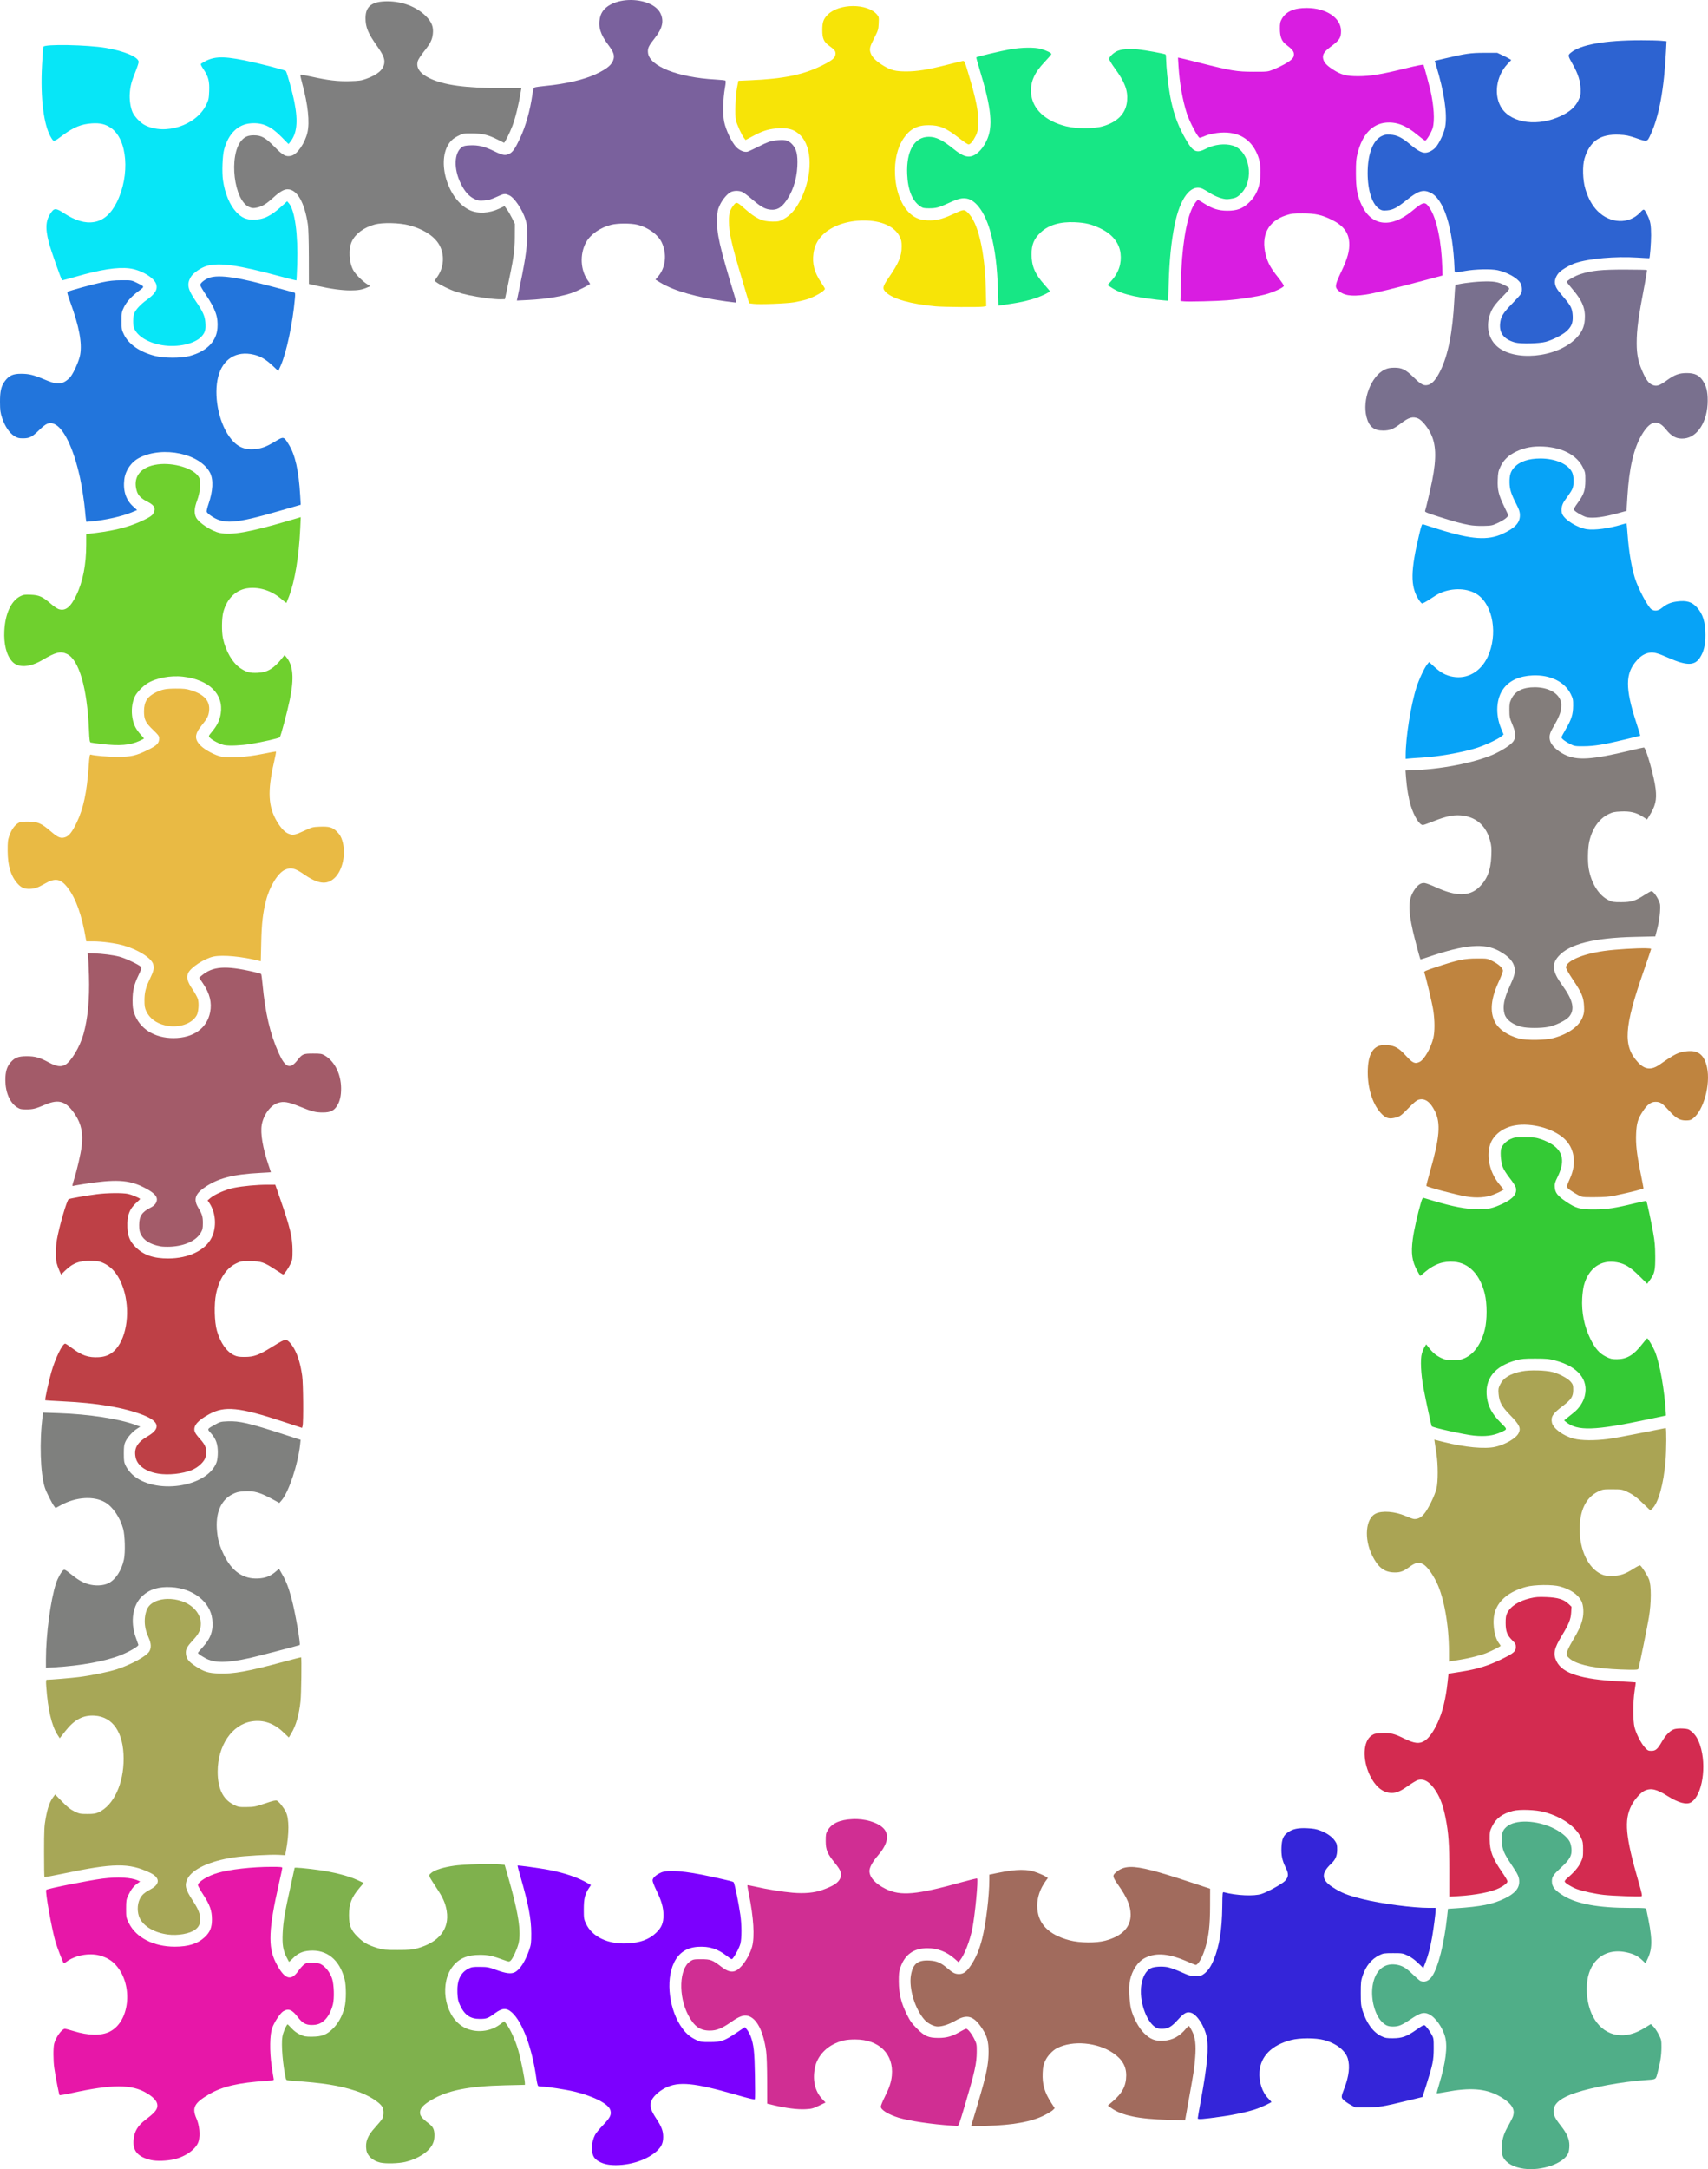 <?xml version="1.0" encoding="UTF-8" standalone="no"?>
<svg id="svg2" xmlns:rdf="http://www.w3.org/1999/02/22-rdf-syntax-ns#" xmlns="http://www.w3.org/2000/svg" viewBox="0 0 800 1015.428" height="286.58mm" width="225.78mm" version="1.1" xmlns:cc="http://creativecommons.org/ns#" xmlns:dc="http://purl.org/dc/elements/1.1/">
<g id="g5258">
<path id="path4843" d="m295.83 0.004c-3.531-0.066-7.13 0.634-10.02 2.233-2.705 1.497-4.264 3.495-4.819 6.172-0.869 4.186 0.224 7.71 3.904 12.593 2.335 3.099 2.941 4.66 2.531 6.477-0.605 2.684-2.843 4.633-8.266 7.191-5.511 2.6-14.133 4.619-23.612 5.534-2.349 0.227-4.606 0.539-5.014 0.7-0.611 0.242-0.812 0.802-1.151 3.197-1.09 7.705-3.184 15.096-5.936 20.908-2.206 4.659-3.327 6.247-4.965 7.025-1.883 0.893-3.036 0.689-6.969-1.234-4.544-2.222-7.415-2.932-11.269-2.774-2.266 0.093-3.136 0.288-3.918 0.867-3.682 2.725-3.896 10.169-0.492 17.073 1.799 3.65 3.792 5.91 6.283 7.129 1.764 0.863 2.229 0.943 4.612 0.763 2.074-0.157 3.336-0.514 5.804-1.65 3.574-1.646 3.942-1.697 5.984-0.77 2.4 1.09 6.123 6.601 7.6 11.241 0.665 2.09 0.794 3.296 0.791 7.475-0.007 6.322-0.872 11.9-4.598 29.513l-0.222 1.033 5.131-0.25c9.119-0.446 17.433-1.9 22.038-3.856 2.634-1.119 7.115-3.444 7.115-3.689 0-0.108-0.379-0.708-0.846-1.331-3.672-4.899-4.102-12.476-1.026-18.127 2.026-3.723 6.705-6.973 11.865-8.238 2.946-0.722 9.005-0.745 11.99-0.042 5.137 1.211 9.945 4.699 11.664 8.46 2.457 5.375 1.745 11.704-1.782 15.825l-1.241 1.449 2.448 1.477c6.287 3.799 17.185 6.893 30.651 8.703 2.056 0.276 4.004 0.52 4.327 0.541 0.512 0.032 0.453-0.41-0.465-3.433-7.053-23.246-8.33-28.922-8.065-35.838 0.135-3.52 0.274-4.242 1.255-6.338 1.27-2.714 3.671-5.505 5.34-6.206 1.536-0.645 3.82-0.605 5.284 0.09 0.658 0.312 2.757 1.905 4.667 3.537 4.094 3.499 5.994 4.525 8.689 4.722 2.597 0.19 4.454-0.739 6.407-3.211 3.503-4.432 5.629-10.574 5.929-17.114 0.252-5.5-0.403-8.186-2.538-10.409-1.785-1.858-3.54-2.229-7.829-1.65-2.412 0.326-3.648 0.769-7.517 2.704-2.545 1.273-4.978 2.409-5.409 2.524-1.488 0.399-3.77-0.53-5.354-2.177-2.095-2.179-4.881-8.045-5.645-11.886-0.712-3.578-0.538-10.683 0.381-15.818 0.407-2.274 0.454-3.245 0.173-3.419-0.216-0.133-2.261-0.345-4.549-0.472-17.656-0.973-30.95-6.214-31.656-12.482-0.243-2.155 0.258-3.235 3.183-6.921 3.626-4.568 4.398-8.063 2.587-11.699-1.881-3.775-7.575-6.014-13.46-6.123z" fill="#7a619d"/>
<path id="path4841" d="m181.52 0.614c-7.261-0.021-10.319 2.305-10.319 7.829 0 4.321 1.152 7.109 5.45 13.183 2.783 3.932 3.62 5.905 3.349 7.919-0.415 3.093-3.124 5.433-8.509 7.371-2.248 0.809-3.31 0.965-7.649 1.082-5.66 0.152-10.033-0.364-18.03-2.129-2.703-0.596-5.004-0.994-5.118-0.881-0.114 0.114 0.284 2.014 0.888 4.223 2.69 9.845 3.554 18.016 2.413 22.842-1.167 4.939-4.683 10.083-7.399 10.825-2.581 0.705-3.965-0.001-7.94-4.064-4.276-4.37-6.227-5.464-9.736-5.471-2.678-0.005-4.24 0.642-5.783 2.399-6.165 7.022-3.593 28.442 3.752 31.247 1.315 0.502 1.859 0.529 3.453 0.187 2.521-0.541 4.434-1.708 7.718-4.722 2.861-2.626 4.909-3.821 6.574-3.835 4.481-0.035 8.012 6.052 9.57 16.483 0.275 1.84 0.443 7.491 0.458 15.367l0.021 12.461 4.168 0.943c5.889 1.334 11.43 2.084 15.291 2.073 3.587-0.009 5.361-0.313 7.76-1.331l1.539-0.652-1.748-1.123c-2.023-1.302-5.044-4.341-6.102-6.137-2.113-3.584-2.487-10.13-0.784-13.703 1.736-3.639 5.643-6.525 10.735-7.919 3.616-0.99 11.575-0.807 16.012 0.368 5.913 1.565 10.656 4.325 13.238 7.711 3.484 4.568 3.567 11.261 0.194 16.192l-1.449 2.108 0.825 0.624c1.631 1.23 6.23 3.485 8.994 4.41 3.793 1.27 8.307 2.244 14.084 3.03h0.007c2.642 0.359 5.76 0.625 6.928 0.589l2.122-0.062 0.992-4.625c3.124-14.617 3.602-17.834 3.634-24.403l0.028-6.248-1.318-2.656c-0.723-1.459-1.808-3.321-2.413-4.14l-1.103-1.491-2.566 1.214c-4.566 2.154-9.845 2.438-13.606 0.728-10.445-4.75-15.983-23.209-9.514-31.712 0.982-1.29 2.028-2.12 3.8-3.023 2.384-1.215 2.54-1.249 6.567-1.234 4.941 0.017 7.511 0.613 11.782 2.746 1.664 0.831 3.142 1.56 3.28 1.623 0.324 0.146 2.754-4.725 3.96-7.94 1.453-3.877 2.909-9.861 3.966-16.289l0.222-1.331-9.181-0.007c-16.908-0.007-27.209-1.415-33.792-4.625-4.65-2.268-6.484-4.965-5.527-8.127 0.216-0.715 1.544-2.745 2.947-4.507 2.929-3.677 3.754-5.319 4.077-8.072 0.394-3.352-0.519-5.665-3.349-8.474-4.323-4.29-10.93-6.823-17.863-6.844z" fill="#7f7f7f"/>
<path id="path4839" d="m399.55 2.84c-4.539 0.012-9.181 1.352-11.851 4.022-2.011 2.011-2.559 3.549-2.552 7.177 0.007 3.902 0.671 5.495 3.003 7.212 2.764 2.036 3.204 2.562 3.204 3.828 0 1.943-1.367 3.138-6.518 5.665-8.758 4.298-17.908 6.166-33.487 6.837l-5.499 0.236-0.596 3.058c-0.787 4.05-1.107 12.811-0.562 15.36 0.429 2.007 2.711 7 3.869 8.467l0.659 0.832 3.384-1.803c4.399-2.351 6.907-3.189 10.728-3.585 5.43-0.562 8.716 0.347 11.567 3.197 5.655 5.655 5.781 18.544 0.291 29.721-2.342 4.768-4.854 7.702-8.1 9.452-2.072 1.118-2.495 1.214-5.277 1.2-4.824-0.027-7.72-1.369-12.995-6.026-3.606-3.183-3.828-3.268-5.014-1.865-1.813 2.145-2.41 4.04-2.385 7.566 0.04 5.747 1.094 10.417 6.227 27.655l3.259 10.929 1.976 0.25c2.952 0.369 15.41-0.102 19.098-0.721 1.773-0.298 4.334-0.876 5.693-1.29 3.789-1.152 8.703-3.999 8.703-5.041 0-0.171-0.805-1.499-1.782-2.947-3.156-4.677-4.237-8.805-3.571-13.592 0.487-3.503 1.804-6.181 4.244-8.62 4.287-4.285 11.504-6.81 19.417-6.796 8.218 0.014 14.354 2.784 16.733 7.559 0.74 1.485 0.908 2.345 0.908 4.577 0 4.624-1.267 7.654-6.234 14.881-2.755 4.008-2.896 4.906-1.047 6.65 3.286 3.099 11.565 5.43 23.127 6.511 3.867 0.362 20.446 0.48 22.385 0.159l1.38-0.229-0.194-8.044c-0.429-17.745-3.697-31.478-8.523-35.838-1.701-1.536-1.775-1.527-7.101 0.936-4.875 2.255-7.769 2.937-11.685 2.753-2.307-0.108-3.517-0.362-5.083-1.082-5.657-2.599-9.599-10.409-10.104-20.02-0.36-6.859 1.019-12.841 3.974-17.253 2.911-4.347 6.413-6.186 11.747-6.172 5.245 0.012 8.18 1.269 14.479 6.206 1.965 1.54 3.862 2.795 4.216 2.795 0.839 0 2.179-1.62 3.391-4.098 0.775-1.585 1.007-2.647 1.144-5.263 0.284-5.421-0.965-11.771-4.792-24.396-1.621-5.347-1.673-5.454-2.573-5.298-0.505 0.088-3.812 0.897-7.351 1.803-8.771 2.245-13.926 3.083-18.966 3.079-5.005-0.005-7.079-0.509-10.471-2.524-3.387-2.012-5.438-3.958-6.165-5.86-0.783-2.05-0.557-3.034 1.699-7.427 1.71-3.33 1.855-3.807 1.997-6.629 0.145-2.895 0.103-3.094-0.818-4.189-2.237-2.659-6.667-3.978-11.206-3.967z" fill="#f7e407"/>
<path id="path4837" d="m612.1 3.735c-5.975-0.026-9.775 1.646-11.74 5.159-0.754 1.348-0.888 2.038-0.881 4.612 0.012 3.679 0.846 5.81 2.864 7.337 2.917 2.207 3.71 3.189 3.71 4.598 0 1.047-0.256 1.565-1.2 2.455-1.356 1.279-5.066 3.311-8.661 4.743-2.348 0.935-2.643 0.968-9.188 0.95-7.809-0.019-10.237-0.425-24.916-4.14-4.699-1.189-8.951-2.229-9.445-2.316l-0.895-0.159 0.264 4.209c0.49 7.793 1.88 15.652 3.862 21.865 1.241 3.888 5.303 11.573 6.068 11.477 0.274-0.034 1.472-0.472 2.663-0.971 1.259-0.527 3.591-1.075 5.561-1.317 8.455-1.039 14.717 1.918 18.051 8.523 1.601 3.171 2.188 5.783 2.191 9.847 0.007 6.295-1.724 10.797-5.513 14.341-2.945 2.755-5.585 3.721-10.111 3.696-3.958-0.021-6.839-0.907-10.547-3.252-1.558-0.985-2.93-1.789-3.051-1.789-0.458 0-1.724 1.667-2.614 3.446-3.032 6.06-5.096 19.25-5.457 34.888l-0.208 8.966 1.567 0.159c2.217 0.232 15.352-0.084 20.429-0.492 5.936-0.477 13.515-1.637 17.579-2.691 3.82-0.99 8.715-3.23 8.848-4.05 0.048-0.294-1.174-2.108-2.718-4.029-3.399-4.228-4.813-6.791-5.742-10.423-2.342-9.157 1.016-15.777 9.417-18.55 2.566-0.847 3.404-0.943 7.857-0.936 5.852 0.009 8.943 0.684 13.606 2.975 5.372 2.64 7.928 5.97 8.21 10.693 0.224 3.747-0.788 7.448-3.689 13.529-2.876 6.029-3.114 7.239-1.706 8.647 2.576 2.576 6.199 3.193 12.947 2.205 3.883-0.569 13.129-2.816 29.014-7.059l7.115-1.907-0.097-3.537c-0.337-12.203-2.604-23.088-5.811-27.891-2.285-3.422-2.78-3.342-8.509 1.366-9.703 7.975-18.712 6.955-23.328-2.642-2.144-4.458-2.798-8.003-2.808-15.131-0.007-5.312 0.104-6.698 0.791-9.417 2.201-8.722 6.824-13.711 13.245-14.299 4.977-0.456 9.447 1.277 14.771 5.728 1.762 1.473 3.397 2.683 3.627 2.684 0.613 0.001 2.894-3.813 3.516-5.873 1.034-3.427 0.595-10.55-1.109-17.933-0.459-1.988-2.785-10.566-3.162-11.657-0.092-0.267-2.942 0.29-8.578 1.678-11.405 2.809-16.328 3.62-22.059 3.627-5.601 0.007-7.996-0.643-12.004-3.259-2.916-1.904-4.135-3.325-4.431-5.152-0.291-1.791 0.648-3.208 3.543-5.36 4.21-3.13 4.889-4.161 4.875-7.441-0.026-6.077-6.905-10.688-16.012-10.728z" fill="#d91de1"/>
<path id="path4835" d="m768.52 18.845c-16.734-0.007-28.332 2.063-32.807 5.853-1.401 1.187-1.378 1.339 0.999 5.534 2.45 4.324 3.584 7.945 3.634 11.588 0.036 2.644-0.077 3.188-1.103 5.27-1.493 3.032-3.921 5.194-8.037 7.156-10.609 5.059-22.922 3.552-27.69-3.391-4.022-5.858-2.883-15.111 2.573-20.887l1.761-1.865-0.79-0.513c-0.436-0.284-1.916-1.044-3.287-1.692l-2.49-1.179-6.054 0.007c-6.437 0.009-8.762 0.344-18.737 2.704l-4.5 1.068 0.673 2.198c3.748 12.242 5.286 22.58 4.258 28.57-0.481 2.802-2.6 7.465-4.341 9.549-1.281 1.534-3.487 2.697-5.118 2.697-1.659 0-3.649-1.111-6.941-3.876-3.917-3.29-6.211-4.421-9.327-4.598-1.939-0.11-2.702 0.019-4.036 0.666-4.125 1.997-6.574 8.434-6.574 17.295 0 8.272 2.159 14.796 5.596 16.92 1.022 0.632 1.596 0.726 3.467 0.576 2.795-0.224 4.626-1.185 9.112-4.785 5.509-4.421 7.779-5.139 11.22-3.537 6.261 2.915 10.524 16.299 11.289 35.463 0.09 2.251-0.329 2.15 4.882 1.214 4.789-0.861 12.127-1.039 15.27-0.368 4.494 0.96 9.28 3.644 10.728 6.019 0.781 1.28 0.93 3.776 0.298 4.993-0.222 0.428-2.15 2.575-4.285 4.771-4.171 4.288-5.207 5.995-5.527 9.119-0.47 4.592 1.801 7.486 7.018 8.945 2.584 0.723 11.324 0.521 14.41-0.333 3.135-0.867 7.598-3.116 9.493-4.785 2.494-2.195 3.273-4.074 3.072-7.441-0.204-3.409-0.805-4.617-4.369-8.772-3.012-3.511-3.567-4.405-3.925-6.31-0.295-1.573 0.665-3.93 2.178-5.34 1.569-1.461 4.966-3.381 7.413-4.195 6.351-2.114 18.729-3.213 28.855-2.566 3.133 0.2 5.72 0.337 5.749 0.305 0.289-0.318 0.832-7.381 0.825-10.742-0.01-4.793-0.32-6.574-1.623-9.216-1.697-3.442-1.663-3.428-3.606-1.359-5.156 5.489-14.007 5.137-19.854-0.791-2.531-2.566-4.399-5.948-5.721-10.36-1.236-4.126-1.416-10.827-0.381-14.216 2.497-8.183 7.424-11.553 16.268-11.137 3.216 0.151 4.386 0.389 8.113 1.671 5.102 1.755 4.938 1.809 6.657-1.935 3.902-8.499 6.247-21.274 7.129-38.84l0.236-4.66-2.448-0.229c-1.345-0.127-5.668-0.234-9.604-0.236z" fill="#2d63d1"/>
<path id="path4833" d="m31.879 21.106c-6.174-0.114-11.321 0.125-11.574 0.784-0.101 0.264-0.383 4.128-0.624 8.592-0.842 15.571 0.815 28.52 4.369 34.125 1.195 1.885 1.003 1.934 5.416-1.338 5.026-3.726 8.675-5.203 13.592-5.513 3.85-0.242 6.326 0.347 8.932 2.143 7.7 5.306 9.02 22.008 2.739 34.728-2.702 5.471-6.286 8.595-10.7 9.313-4.268 0.695-8.777-0.66-14.348-4.306-3.203-2.097-4.189-2.206-5.409-0.603-2.876 3.777-3.222 7.384-1.401 14.507 0.863 3.374 5.725 17.166 6.227 17.669 0.08 0.08 2.912-0.662 6.297-1.643 11.651-3.38 19.505-4.607 25.172-3.932 5.328 0.635 11.561 4.273 12.572 7.337 0.823 2.493-0.433 4.579-4.473 7.462-2.718 1.94-5.02 4.402-5.756 6.144-0.655 1.551-0.727 5.474-0.125 7.004 1.491 3.785 6.602 6.91 13.072 7.995 7.335 1.231 15.49-0.596 18.64-4.175 1.6-1.818 1.927-3.078 1.685-6.463-0.215-2.999-1.16-5.095-4.507-9.993-3.785-5.537-4.27-7.88-2.33-11.255 1.115-1.939 4.99-4.565 7.794-5.284 5.974-1.532 14.622-0.29 33.598 4.833 4.375 1.181 8.019 2.091 8.093 2.018 0.073-0.073 0.238-3.41 0.368-7.413 0.457-14.134-1.082-25.411-3.918-28.709l-0.791-0.915-2.649 2.406c-5.056 4.597-8.546 6.234-13.266 6.227-3.295-0.005-5.478-1-7.947-3.627-3.013-3.204-5.282-8.651-6.186-14.833-0.55-3.76-0.255-11.569 0.548-14.465 2.068-7.464 6.489-11.757 12.551-12.191 5.466-0.391 9.322 1.31 14.216 6.276l3.377 3.426 0.714-0.888c3.217-3.972 3.835-9.476 2.08-18.55-0.903-4.668-3.538-14.25-4.064-14.777-0.479-0.48-12.855-3.667-19.174-4.937-11.135-2.239-15.245-1.935-20.485 1.526-0.342 0.226-0.052 0.892 1.158 2.697 2.265 3.378 2.802 5.498 2.607 10.228-0.146 3.54-0.258 4.039-1.463 6.477-4.691 9.491-19.098 14.2-28.647 9.362-2.059-1.043-4.87-3.974-5.769-6.012-1.014-2.297-1.549-6.073-1.29-9.126 0.288-3.402 0.81-5.33 2.663-9.916 0.812-2.011 1.477-4.046 1.477-4.521 0-2.252-6.593-5.077-15.325-6.567-4.359-0.744-11.564-1.21-17.738-1.325z" fill="#07e6f7"/>
<path id="path4831" d="m481.32 22.326c-2.591 0.033-5.506 0.296-8.266 0.777-3.943 0.686-15.445 3.406-15.769 3.731-0.078 0.078 0.584 2.52 1.47 5.423 5.707 18.688 6.522 27.11 3.266 33.778-2.195 4.495-5.324 7.246-8.273 7.267-1.831 0.012-3.967-1.036-6.858-3.37-5.462-4.41-8.432-5.884-11.872-5.88-6.723 0.009-10.553 6.6-10.111 17.399 0.306 7.471 2.387 12.607 6.137 15.152 1.156 0.784 1.733 0.91 4.057 0.908 3.394-0.002 4.611-0.33 9.403-2.538 4.313-1.987 6.128-2.429 8.356-2.025 4.52 0.82 8.85 7.147 11.269 16.456 1.974 7.597 2.959 15.474 3.287 26.296l0.229 7.392 1.103-0.173c0.606-0.097 2.785-0.429 4.84-0.735 4.752-0.708 8.713-1.639 12.101-2.85 2.791-0.998 6.054-2.612 6.054-2.996 0-0.123-1.2-1.567-2.663-3.211-4.344-4.88-5.922-8.627-5.922-14.063 0-4.603 1.155-7.344 4.32-10.305 3.692-3.453 9.122-5.058 16.012-4.729 4.99 0.238 7.727 0.906 11.948 2.926 5.53 2.647 8.784 6.671 9.396 11.629 0.584 4.722-0.861 9.096-4.237 12.829l-1.845 2.039 2.039 1.304c2.743 1.754 5.516 2.796 10.249 3.856 3.471 0.777 10.284 1.73 14.666 2.053l1.456 0.111 0.229-7.836c0.324-11.174 1.169-19.593 2.767-27.565 2.549-12.722 7.632-19.371 13.03-17.045 0.548 0.236 2.201 1.192 3.675 2.122 2.59 1.633 5.856 2.788 7.878 2.788 0.537 0 1.811-0.175 2.836-0.395 1.509-0.324 2.217-0.754 3.703-2.24 6.421-6.421 4.062-20.105-3.869-22.461-3.711-1.102-8.654-0.538-12.447 1.422-4.651 2.402-6.159 1.671-9.826-4.792-4.77-8.404-7.001-16.236-8.405-29.465-0.286-2.694-0.525-5.964-0.527-7.274-0.002-1.31-0.123-2.461-0.27-2.552-0.631-0.388-9.482-2.01-12.974-2.378-4.14-0.437-7.992-0.084-9.923 0.915-1.772 0.917-3.53 2.678-3.53 3.537 0 0.445 1.214 2.466 2.704 4.5 4.589 6.264 6.099 10.237 5.714 15.013-0.479 5.943-4.333 10.006-11.449 12.066-4.044 1.171-12.378 1.173-17.087 0-9.837-2.45-15.894-8.154-16.449-15.485-0.397-5.256 1.468-9.542 6.387-14.687 1.717-1.796 3.12-3.446 3.12-3.661 0-0.529-2.215-1.627-4.812-2.385-1.462-0.427-3.727-0.622-6.317-0.589z" fill="#17e785"/>
<path id="path4829" d="m761.16 126.18c-10.976-0.014-15.559 0.451-20.845 2.129-2.515 0.798-6.456 3.034-6.456 3.661 0 0.149 1.278 1.773 2.843 3.606 4.479 5.245 5.979 9.018 5.596 14.084-0.275 3.638-1.515 6.169-4.438 9.036-9.065 8.891-28.849 10.656-36.843 3.287-4.357-4.016-5.277-10.675-2.323-16.775 0.823-1.698 2.116-3.341 4.875-6.172 4.187-4.296 4.132-3.991 1.089-5.568-3.009-1.56-5.182-1.897-10.839-1.671-4.598 0.183-11.566 1.178-12.115 1.727-0.096 0.096-0.331 3.156-0.52 6.796-0.797 15.3-2.938 26.069-6.65 33.466-1.888 3.763-3.643 5.808-5.457 6.352-2.083 0.624-3.402-0.027-6.796-3.356-3.861-3.788-5.643-4.689-9.23-4.653-2.03 0.019-3.099 0.233-4.452 0.874-6.385 3.023-10.636 14.105-8.529 22.239 1.166 4.501 3.449 6.335 7.85 6.31 3.079-0.017 4.827-0.726 8.21-3.322 3.721-2.855 5.563-3.389 8.065-2.344 1.567 0.655 4.061 3.526 5.645 6.498 2.83 5.311 3.111 11.785 0.971 22.565-0.791 3.984-2.98 13.341-3.336 14.264-0.173 0.449 0.998 0.935 6.123 2.573 7.396 2.364 10.6 3.244 14.514 3.974 1.736 0.323 4.386 0.49 6.782 0.43 3.714-0.093 4.092-0.171 6.83-1.456 1.594-0.748 3.334-1.819 3.869-2.378l0.971-1.019-2.004-4.189c-2.676-5.596-3.206-7.796-3.037-12.531 0.118-3.326 0.259-4.035 1.255-6.151 1.488-3.162 3.8-5.376 7.406-7.087 3.988-1.893 7.868-2.6 12.808-2.337 8.891 0.473 15.583 4.033 18.418 9.792 1.099 2.232 1.169 2.579 1.151 6.109-0.024 4.577-0.697 6.532-3.62 10.534-1.49 2.04-1.909 2.874-1.657 3.273 0.559 0.887 4.629 3.173 6.075 3.412 3.203 0.529 7.796-0.082 14.542-1.935l3.939-1.075 0.423-6.837c0.822-13.268 2.921-22.296 6.671-28.695 3.936-6.715 7.453-7.531 11.366-2.635 2.754 3.445 5.144 4.633 8.599 4.279 6.324-0.648 10.946-8.109 10.956-17.69 0-4.356-0.629-6.884-2.365-9.459-1.663-2.466-3.717-3.45-7.295-3.467-3.66-0.019-5.777 0.737-9.375 3.336-3.593 2.594-4.854 3.008-6.81 2.226-1.786-0.715-2.996-2.365-4.847-6.609-1.863-4.271-2.559-7.766-2.559-12.898 0-6.498 0.798-12.381 3.738-27.586 0.693-3.585 1.171-6.609 1.061-6.72-0.111-0.11-4.72-0.208-10.242-0.215z" fill="#79708e"/>
<path id="path4827" d="m102.67 129.4c-2.208-0.001-3.915 0.272-5.159 0.825-2.004 0.891-3.738 2.386-3.738 3.225 0 0.307 1.224 2.4 2.725 4.646 4.478 6.702 5.746 10.36 5.36 15.464-0.478 6.316-5.09 10.951-13.023 13.085-4.069 1.096-11.87 1.082-16.248-0.028-6.998-1.775-12.25-5.374-14.493-9.93-1.118-2.271-1.165-2.559-1.165-6.477 0-3.89 0.054-4.22 1.13-6.414 1.279-2.607 3.668-5.208 7.087-7.718 2.67-1.961 2.696-1.883-1.276-3.8-2.243-1.084-2.456-1.117-6.941-1.089-3.549 0.021-5.677 0.249-9.119 0.971-4.441 0.932-15.248 3.897-16.123 4.424-0.346 0.208-0.047 1.378 1.262 4.958 4.116 11.26 5.559 18.97 4.598 24.527-0.458 2.648-2.865 8.154-4.5 10.298-0.537 0.703-1.703 1.711-2.594 2.233-2.477 1.452-4.305 1.278-9.486-0.895-5.334-2.236-7.391-2.736-11.213-2.732-3.625 0.005-5.5 0.839-7.364 3.287-1.845 2.422-2.424 4.864-2.392 10.034 0.025 3.825 0.166 4.861 0.992 7.371 1.261 3.834 3.445 7.067 5.714 8.46 1.49 0.915 2.106 1.079 4.098 1.068 3.031-0.014 4.176-0.601 7.538-3.862 3.3-3.201 4.654-3.775 6.914-2.913 4.531 1.73 9.192 11.379 12.232 25.297 0.85 3.89 2.058 11.842 2.351 15.485 0.118 1.466 0.299 3.211 0.402 3.876l0.187 1.2 2.552-0.229c6.381-0.578 14.175-2.326 18.633-4.181l2.6-1.089-1.935-1.768c-3.322-3.037-4.694-7.287-4.057-12.579 0.515-4.274 3.262-8.204 7.094-10.159 11.08-5.653 28.555-1.89 33.105 7.129 1.619 3.209 1.342 8.461-0.77 14.569-0.571 1.651-0.949 3.268-0.846 3.592 0.103 0.325 0.863 1.079 1.692 1.671 6.156 4.397 11.198 4.067 32.474-2.094 4.112-1.191 8.02-2.315 8.682-2.503l1.2-0.347-0.243-4.154c-0.694-11.91-2.326-19.179-5.423-24.174-2.29-3.693-2.347-3.71-6.227-1.359-4.287 2.597-6.614 3.439-10.138 3.668-4.896 0.319-8.328-1.474-11.525-6.026-5.045-7.184-7.276-19.343-5.111-27.849 2.119-8.327 8.494-12.302 16.657-10.381 3.215 0.756 5.613 2.166 8.862 5.201l2.642 2.469 1.123-2.503c2.688-6.011 5.624-19.85 6.65-31.351 0.22-2.471 0.177-2.739-0.43-2.919-2.688-0.798-16.093-4.321-19.715-5.18-6.565-1.557-11.625-2.328-15.304-2.33z" fill="#2275dc"/>
<path id="path4825" d="m721.41 214.63c-5.477 0-9.711 1.458-12.184 4.195-1.688 1.869-2.225 3.592-2.184 7.018 0.038 3.191 0.737 5.397 3.322 10.436 1.189 2.319 1.525 3.362 1.546 4.819 0.052 3.582-2.216 6.048-8.051 8.758-7.033 3.266-14.628 2.732-30.047-2.108-3.688-1.158-6.966-2.206-7.288-2.33-0.493-0.191-0.758 0.486-1.685 4.334-4.204 17.445-4.298 24.701-0.402 30.845 0.587 0.926 1.294 1.772 1.574 1.879 0.282 0.108 1.938-0.771 3.703-1.969 1.754-1.191 3.897-2.481 4.764-2.864 5.984-2.647 13.111-2.351 17.586 0.728 7.326 5.04 9.578 18.778 4.764 29.083-3.249 6.955-9.476 10.536-16.261 9.355-3.272-0.57-5.655-1.833-8.654-4.57l-2.552-2.323-0.839 1.033c-1.342 1.654-3.924 7.153-5.083 10.825-2.682 8.497-5.048 23.486-5.048 31.947v1.539l1.692-0.18c0.93-0.098 3.367-0.267 5.423-0.381 7.985-0.444 18.968-2.349 25.81-4.473 4.05-1.257 10.217-4.108 11.837-5.471l1.089-0.915-1.214-2.989c-2.702-6.627-2.199-14.047 1.262-18.598 2.845-3.742 7.453-5.804 13.55-6.075 8.251-0.366 15.025 2.938 17.87 8.717 1.064 2.162 1.155 2.626 1.123 5.582-0.041 3.98-0.788 6.328-3.502 10.963-1.081 1.846-1.969 3.527-1.969 3.738 0 0.604 1.933 2.075 4.175 3.176 1.927 0.947 2.328 1.006 6.331 0.978 4.903-0.036 9.438-0.784 19.576-3.232 3.72-0.898 6.805-1.661 6.851-1.699 0.046-0.038-0.791-2.753-1.858-6.033-5.307-16.306-5.235-23.245 0.312-29.319 1.966-2.152 3.769-3.21 5.998-3.516 1.958-0.268 3.807 0.242 8.654 2.378 8.536 3.762 12.284 3.775 14.757 0.042 1.858-2.805 2.653-6.04 2.635-10.742-0.021-5.993-1.191-9.784-3.966-12.857-2.36-2.612-4.827-3.355-9.251-2.795-2.986 0.379-4.915 1.187-7.163 3.01-1.734 1.406-3.406 1.642-4.875 0.68-1.654-1.084-6.249-9.711-7.753-14.556-1.655-5.332-2.864-12.54-3.46-20.63-0.201-2.73-0.411-5.008-0.465-5.062-0.054-0.054-1.13 0.221-2.392 0.603-5.886 1.784-12.693 2.68-16.227 2.136-4.455-0.686-10.367-4.342-11.518-7.122-0.733-1.769-0.292-4.271 1.096-6.213 3.098-4.335 3.565-5.089 3.89-6.255 0.558-2.001 0.408-5.357-0.312-6.941-1.794-3.95-7.791-6.581-14.986-6.581z" fill="#07a3f7"/>
<path id="path4823" d="m75.456 217.24c-1.079 0.064-2.134 0.196-3.141 0.409-6.983 1.48-10.087 6.041-8.273 12.149 0.638 2.149 2.079 3.598 5.055 5.083 3.334 1.663 4.071 3.256 2.614 5.645-0.527 0.864-1.603 1.587-4.355 2.913-6.299 3.035-12.89 4.817-22.121 5.984l-4.854 0.61v4.889c0 9.378-1.572 17.382-4.66 23.778-2.7 5.593-5.117 7.479-8.259 6.442-0.67-0.221-2.32-1.351-3.661-2.51-3.852-3.33-5.42-4.044-9.299-4.216-2.819-0.126-3.497-0.036-4.875 0.631-4.35 2.106-7.191 8.177-7.593 16.234-0.315 6.301 0.987 11.423 3.647 14.368 2.828 3.13 8.199 2.859 14.23-0.714 6.193-3.669 8.481-4.224 11.477-2.774 5.631 2.726 9.437 15.897 10.277 35.539 0.204 4.769 0.342 5.731 0.818 5.88 0.313 0.098 2.65 0.424 5.194 0.721 8.32 0.971 13.113 0.577 17.628-1.449 1.172-0.526 2.129-1.038 2.129-1.137 0-0.1-0.71-0.941-1.574-1.865-0.865-0.924-1.966-2.463-2.448-3.419-2.183-4.334-2.221-10.576-0.09-14.694 0.881-1.702 3.518-4.437 5.52-5.721 4.087-2.622 10.994-3.95 16.913-3.252 12.255 1.445 19.094 8.179 17.628 17.357-0.483 3.024-1.633 5.42-3.946 8.231-1.81 2.2-1.83 2.241-1.179 2.961 1.114 1.231 4.891 3.139 6.934 3.502 2.355 0.418 7.697 0.179 12.156-0.541 5.278-0.852 13.232-2.66 13.696-3.114 0.459-0.449 3.567-12.129 4.715-17.732 2.072-10.103 1.56-16.008-1.72-19.888l-0.749-0.888-1.137 1.429c-3.895 4.875-6.801 6.636-11.324 6.865-3.733 0.189-5.366-0.232-8.176-2.108-3.714-2.48-6.932-7.965-8.224-14.015-0.661-3.095-0.585-9.48 0.146-12.239 1.748-6.595 6.185-10.759 12.038-11.303 5.265-0.489 10.672 1.315 15.041 5.021 1.319 1.119 2.447 1.981 2.503 1.914 0.056-0.067 0.588-1.402 1.186-2.968 2.774-7.269 4.669-18.71 5.284-31.927l0.243-5.229-6.012 1.768c-17.909 5.269-26.418 6.772-31.899 5.624-3.898-0.816-9.928-4.77-11.151-7.309-0.965-2.004-0.802-4.408 0.541-7.961 1.332-3.525 1.847-8.449 1.075-10.312-1.692-4.084-10.414-7.114-17.967-6.664z" fill="#6fd02e"/>
<path id="path4821" d="m718.84 321.72c-5.415-0.028-9.128 1.778-10.846 5.277-0.912 1.857-1.023 2.449-1.012 5.464 0.009 3.117 0.126 3.651 1.422 6.768 1.637 3.938 1.754 5.664 0.527 7.649-0.889 1.438-3.918 3.56-8.058 5.638-7.895 3.963-23.807 7.331-37.627 7.961l-4.93 0.222 0.236 3.238c0.357 4.87 1.225 10.021 2.219 13.203 1.599 5.12 4.088 9.077 5.707 9.077 0.287 0 2.468-0.783 4.847-1.734 6.535-2.611 10.237-3.274 14.403-2.587 6.199 1.023 10.411 5.011 12.17 11.518 0.691 2.557 0.77 3.529 0.61 7.392-0.278 6.713-2.022 11.066-5.894 14.687-4.474 4.185-10.681 4.159-19.93-0.09-2.219-1.019-4.621-1.924-5.34-2.011-1.813-0.221-3.323 0.809-5.028 3.446-2.71 4.193-2.844 8.81-0.548 19.021 0.736 3.274 3.331 12.991 3.543 13.273 0.036 0.048 1.738-0.486 3.779-1.179 17.171-5.83 26.123-6.58 33.078-2.774 4.512 2.469 6.811 5.035 7.309 8.148 0.303 1.895-0.235 3.817-2.351 8.405-2.693 5.838-3.386 9.485-2.448 12.864 0.772 2.779 3.81 5.073 8.086 6.109 2.788 0.676 9.116 0.676 12.468 0 3.591-0.724 8.401-3.11 9.792-4.854 2.727-3.42 1.766-7.659-3.336-14.701-4.592-6.339-5.027-9.731-1.72-13.488 5.028-5.712 16.424-8.621 35.56-9.07l9.791-0.229 0.999-3.911c0.576-2.266 1.083-5.436 1.207-7.517 0.197-3.321 0.144-3.737-0.673-5.513-1.012-2.202-2.616-4.237-3.336-4.237-0.27 0-1.629 0.735-3.023 1.637-4.516 2.921-6.308 3.495-11.012 3.509-3.762 0.012-4.261-0.063-6.095-0.964-4.5-2.21-7.984-7.727-9.237-14.618-0.588-3.234-0.475-9.611 0.222-12.718 1.368-6.102 4.568-10.709 8.946-12.864 1.957-0.964 2.757-1.142 5.832-1.29 4.366-0.21 7.235 0.465 10.249 2.413l2.06 1.338 0.915-1.47c3.029-4.859 3.687-7.596 3.1-12.857-0.623-5.586-4.539-19.396-5.499-19.396-0.245 0-3.072 0.633-6.29 1.408-18.271 4.399-24.997 4.818-30.872 1.928-3.376-1.661-6.222-4.373-6.775-6.456-0.528-1.99-0.225-3.441 1.262-5.998 2.843-4.889 3.793-7.217 3.953-9.681 0.13-1.991 0.019-2.646-0.673-3.98-1.728-3.338-6.156-5.381-11.74-5.409z" fill="#837d7b"/>
<path id="path4819" d="m82.383 322.33c-4.702 0.021-6.507 0.368-9.431 1.817-3.984 1.975-5.506 4.414-5.506 8.841 0 3.862 0.706 5.305 4.265 8.71 2.476 2.369 2.837 2.873 2.836 3.946-0.002 2.298-1.036 3.341-5.416 5.478-5.454 2.662-7.77 3.186-14.16 3.183-4.431-0.002-10.612-0.526-12.482-1.054-0.481-0.136-0.618 0.656-0.964 5.631-0.832 11.957-2.478 19.679-5.554 26.088-2.139 4.456-3.615 6.352-5.423 6.948-2.11 0.696-3.355 0.189-6.768-2.746-4.452-3.83-6.134-4.545-10.658-4.556-3.189-0.007-3.718 0.084-4.813 0.832-1.678 1.147-2.962 3.029-3.932 5.763-0.702 1.977-0.812 2.962-0.791 7.101 0.033 7.01 1.505 11.862 4.674 15.374 1.592 1.764 3.046 2.43 5.319 2.427 2.474-0.002 4.193-0.572 7.358-2.413 4.966-2.889 7.56-2.396 10.908 2.06 3.767 5.013 6.46 12.628 8.335 23.577l0.229 1.338h3.169c4.275 0 10.631 0.866 14.472 1.976 6.718 1.942 12.837 5.829 13.696 8.696 0.541 1.805 0.234 3.218-1.463 6.726-2.013 4.163-2.607 6.462-2.621 10.187-0.009 2.575 0.141 3.556 0.784 4.986 1.516 3.374 4.585 5.7 8.876 6.74v0.007c6.116 1.483 12.714-0.662 14.868-4.826 0.789-1.526 1.073-5.384 0.541-7.351-0.225-0.831-1.381-2.952-2.573-4.715-2.364-3.498-2.913-5.466-2.08-7.475 1.108-2.674 7.62-6.935 11.983-7.843 4.241-0.883 13.264-0.047 21.164 1.962l0.929 0.236 0.201-8.661c0.214-9.149 0.727-13.674 2.233-19.694 1.647-6.585 5.553-12.949 8.862-14.452 2.778-1.262 4.694-0.815 8.876 2.087 6.647 4.613 10.708 5.125 14.32 1.796 3.876-3.572 5.537-11.509 3.675-17.537-0.559-1.81-1.127-2.785-2.399-4.098-2.095-2.162-3.671-2.623-8.259-2.434-3.146 0.129-3.632 0.256-6.948 1.81-4.495 2.106-5.444 2.299-7.468 1.526-1.773-0.677-3.618-2.592-5.464-5.665-4.191-6.976-4.571-14.248-1.449-27.828 0.612-2.664 1.04-4.91 0.95-5-0.089-0.089-2.946 0.408-6.352 1.109-7.194 1.483-15.579 2.02-19.313 1.241-2.85-0.594-7.473-3.032-9.514-5.021-3.152-3.071-3.053-5.436 0.395-9.653 2.507-3.066 3.156-4.323 3.426-6.609 0.55-4.657-2.148-7.781-8.418-9.75-2.229-0.7-3.406-0.833-7.122-0.818z" fill="#e9ba44"/>
<path id="path4817" d="m770.97 443.91c-4.444-0.086-14.037 0.462-19.68 1.255-10.171 1.43-17.801 4.733-17.801 7.711 0 0.55 1.304 2.85 3.336 5.873 4.009 5.965 4.9 8.076 5.118 12.184 0.134 2.533 0.028 3.374-0.645 5.159-1.626 4.314-6.678 7.953-13.682 9.847-3.878 1.049-12.715 1.157-16.199 0.201-5.339-1.465-9.494-4.34-11.234-7.774-2.453-4.841-1.863-10.891 1.838-18.89 1.059-2.289 1.921-4.564 1.921-5.055 0-1.228-1.953-3.047-4.875-4.528-2.384-1.208-2.394-1.207-7.385-1.193-5.804 0.014-8.689 0.615-18.779 3.932-5.074 1.668-5.999 2.081-5.804 2.58 0.731 1.873 3.778 14.702 4.251 17.905 0.699 4.726 0.704 9.778 0.021 12.676-1.105 4.686-4.295 10.281-6.449 11.303-2.211 1.049-3.265 0.567-6.511-2.989-3.204-3.51-4.957-4.517-8.474-4.882-5.963-0.618-8.917 2.947-9.271 11.185-0.348 8.076 1.962 16.029 5.95 20.464 2.472 2.749 4.038 3.201 7.517 2.171 1.693-0.501 2.376-1.031 5.492-4.237 2.649-2.725 3.902-3.751 4.896-4.022 2.908-0.793 5.393 0.985 7.593 5.437 2.754 5.573 2.218 12.313-2.233 27.891-1.08 3.78-1.889 6.953-1.789 7.052 0.612 0.612 14.277 4.225 18.758 4.958 4.806 0.787 9.264 0.47 12.676-0.895 1.552-0.621 3.27-1.413 3.821-1.761l0.999-0.631-1.796-2.101c-4.608-5.391-6.463-12.896-4.646-18.779 1.426-4.617 6.025-8.172 11.844-9.154 7.534-1.271 17.487 1.379 22.724 6.047 4.981 4.439 6.109 11.565 2.954 18.661-1.908 4.29-1.909 4.199 0.083 5.652 0.947 0.69 2.605 1.712 3.682 2.275 1.934 1.01 2.028 1.027 7.829 0.999 4.626-0.021 6.667-0.196 9.611-0.818 7.368-1.556 13.169-3.031 13.169-3.349 0-0.178-0.634-3.475-1.408-7.323-1.78-8.848-2.281-13.355-2.053-18.342 0.222-4.837 0.813-6.819 3.079-10.291 2.106-3.227 3.827-4.528 5.998-4.528 2.175 0 3.179 0.638 6.13 3.911 3.362 3.729 5.149 4.798 8.037 4.806 1.811 0.005 2.37-0.153 3.426-0.957 4.917-3.747 8.235-15.828 6.539-23.827-1.243-5.866-4.077-8.169-9.382-7.628-3.94 0.402-5.606 1.209-12.773 6.234-3.901 2.735-6.981 2.435-10.159-0.999-7.146-7.718-6.598-16.351 2.746-43.091 1.858-5.318 3.384-9.826 3.384-10.013 0-0.184-0.911-0.283-2.392-0.312z" fill="#bf843f"/>
<path id="path4815" d="m41.019 446.18 0.215 1.435c0.119 0.788 0.315 4.875 0.437 9.084 0.321 11.148-0.519 20.082-2.58 27.412-1.698 6.041-5.878 12.967-8.71 14.431-1.961 1.014-4.037 0.678-7.579-1.227-4.271-2.298-6.379-2.889-10.346-2.878-3.835 0.009-5.447 0.612-7.364 2.739-1.881 2.087-2.617 4.557-2.58 8.647 0.052 5.598 2.151 10.426 5.437 12.51 1.397 0.886 1.938 1.014 4.286 1.012 3.183-0.002 4.422-0.307 8.918-2.226 6.559-2.799 9.952-1.634 14.181 4.875 2.778 4.276 3.633 8.566 2.913 14.597-0.431 3.608-2.158 11.062-3.696 15.97-0.757 2.414-0.79 2.744-0.277 2.587 0.324-0.1 2.594-0.495 5.041-0.881 14.536-2.288 20.91-1.971 27.676 1.387 4.526 2.246 6.498 4.001 6.498 5.777 0 1.569-1.033 2.915-2.975 3.89-4.042 2.03-5.332 4-5.34 8.155-0.005 2.083 0.18 3.071 0.811 4.376 1.367 2.824 4.504 4.734 9.195 5.589 0.927 0.169 3.051 0.236 4.715 0.153 6.633-0.335 11.957-2.785 14.133-6.498 0.849-1.45 0.988-2.056 0.992-4.521 0.005-3.075-0.324-4.16-2.205-7.302-2.178-3.637-1.457-6.225 2.531-9.07 6.407-4.572 13.512-6.476 26.642-7.143 2.692-0.137 4.896-0.281 4.896-0.319 0-0.038-0.488-1.496-1.082-3.245-2.728-8.038-3.901-14.938-3.211-18.904 0.822-4.719 4.058-9.126 7.545-10.284 2.659-0.883 4.783-0.531 10.305 1.713 5.814 2.363 7.343 2.753 10.818 2.753 3.421 0 5.147-0.804 6.581-3.065 1.369-2.159 1.953-4.684 1.928-8.349-0.047-6.534-3.045-12.549-7.579-15.214-1.506-0.885-1.933-0.957-5.561-0.957-4.556 0-5.027 0.199-7.316 3.121-3.484 4.447-5.688 3.558-8.862-3.564-3.981-8.934-6.209-18.51-7.51-32.308-0.222-2.349-0.504-4.375-0.631-4.5-0.127-0.125-1.7-0.57-3.495-0.985-13.206-3.055-19.141-2.631-24.361 1.727l-1.186 0.992 1.824 2.711c3.168 4.689 4.219 8.941 3.329 13.467-1.482 7.535-7.879 12.062-17.101 12.101-8.983 0.037-16.023-4.432-18.481-11.726-0.56-1.663-0.739-3.079-0.735-5.853 0.007-4.618 0.647-7.389 2.725-11.747 1.42-2.979 1.579-3.537 1.165-4.036-0.806-0.971-7.227-4.008-10.034-4.743-2.934-0.769-7.882-1.403-12.142-1.56l-2.795-0.104z" fill="#a35b69"/>
<path id="path4813" d="m714.27 532.36c-4.307-0.012-4.999 0.071-6.671 0.825-2.279 1.028-4.236 3.117-4.563 4.861-0.385 2.055 0.041 6.222 0.86 8.356 0.413 1.077 1.871 3.371 3.238 5.097 1.368 1.726 2.644 3.689 2.829 4.362 0.794 2.875-1.215 5.35-6.206 7.656-4.6 2.125-6.561 2.574-11.199 2.573-5.632-0.002-12.044-1.207-21.539-4.064-1.958-0.589-3.829-1.154-4.161-1.248-0.481-0.137-0.745 0.322-1.318 2.254-1.537 5.182-3.281 12.932-3.821 17.01-0.892 6.747-0.357 10.437 2.163 14.944l1.311 2.337 2.379-1.983c4.401-3.666 8.506-5.073 13.592-4.66 6.904 0.561 12.071 5.986 14.292 15.006 1.124 4.571 1.128 12.202 0.007 16.705-1.636 6.574-4.883 11.26-9.202 13.28-1.817 0.85-2.503 0.971-5.631 0.971-3.086 0-3.823-0.125-5.52-0.922-2.354-1.106-3.909-2.378-5.735-4.688l-1.366-1.727-0.728 1.179c-0.4 0.648-0.987 2.053-1.304 3.127-0.79 2.676-0.461 9.628 0.763 16.206 1.032 5.547 3.654 17.64 3.869 17.856 0.681 0.681 15.322 3.917 19.736 4.362 5.302 0.534 9.002 0.078 12.593-1.56 3.246-1.48 3.252-1.221-0.173-4.646-3.817-3.817-5.725-7.341-6.303-11.615-1.177-8.701 3.517-14.677 13.716-17.454 2.41-0.656 3.775-0.777 8.897-0.77 5.351 0.007 6.446 0.111 9.459 0.915 10.594 2.83 15.656 8.98 13.716 16.664-0.71 2.812-2.605 5.676-5.041 7.621-0.992 0.792-2.434 1.958-3.204 2.587l-1.401 1.144 0.888 0.721c5.322 4.344 13.344 4.101 38.091-1.158l8.724-1.851-0.09-1.602c-0.564-10.114-2.763-22.579-4.951-28.064-0.965-2.418-3.305-6.47-3.738-6.47-0.131 0-1.282 1.334-2.552 2.961-3.828 4.902-7.051 6.792-11.636 6.817-2.324 0.012-2.994-0.14-5.062-1.158-3.114-1.532-5.174-3.884-7.399-8.439-2.87-5.875-4.164-12.376-3.793-19.042 0.114-2.056 0.458-4.677 0.763-5.818 2.183-8.181 7.99-12.28 15.478-10.922 3.739 0.678 6.165 2.152 10.402 6.317l3.793 3.731 1.269-1.727c2.2-3 2.539-4.508 2.496-11.165-0.03-4.662-0.231-6.936-0.971-11.033-1.077-5.964-2.932-14.554-3.197-14.819-0.1-0.1-2.497 0.381-5.333 1.075-9.413 2.303-13.068 2.853-19.118 2.871-6.66 0.019-8.51-0.492-13.155-3.641-3.911-2.652-5.069-4.107-5.277-6.615-0.14-1.692 0.012-2.266 1.318-4.937 3.437-7.035 2.672-11.735-2.455-15.159-1.218-0.813-3.521-1.915-5.118-2.448-2.574-0.859-3.451-0.974-7.711-0.985z" fill="#34ca35"/>
<path id="path4811" d="m125.33 554.59c-4.98 0.005-11.472 0.608-15.714 1.456-3.842 0.769-8.994 3.005-11.178 4.854l-1.207 1.026 0.929 1.401c2.956 4.478 3.363 11.167 0.971 16.026-2.932 5.956-10.849 9.757-20.339 9.764-6.91 0.005-11.488-1.576-15.2-5.242-2.738-2.705-3.746-5.11-3.925-9.389-0.227-5.423 0.988-8.65 4.403-11.657 0.929-0.818 1.626-1.544 1.546-1.616-0.621-0.564-4.055-1.984-5.589-2.309-2.657-0.564-9.879-0.494-14.687 0.139-5.375 0.707-12.471 1.96-13.176 2.33-0.853 0.448-4.388 12.577-5.492 18.848-0.603 3.426-0.682 8.703-0.167 10.936 0.191 0.825 0.742 2.396 1.227 3.495l0.881 1.997 1.824-1.789c3.668-3.611 6.965-4.826 12.572-4.618 3.105 0.115 3.907 0.283 5.742 1.179 4.12 2.013 7.056 5.844 9.022 11.768 3.301 9.947 1.781 22.379-3.467 28.341-2.146 2.438-4.603 3.604-7.989 3.8-4.895 0.283-7.961-0.762-12.746-4.362-1.445-1.087-2.815-1.976-3.051-1.976-1.287 0-4.635 6.893-6.484 13.349-1.214 4.24-3.093 12.894-2.85 13.134 0.082 0.081 3.832 0.328 8.335 0.541 16.02 0.757 28.415 2.861 37.439 6.359 7.696 2.983 8.46 6.337 2.254 9.937-4.936 2.863-6.572 5.698-5.7 9.896 0.798 3.842 4.665 6.648 10.506 7.628 4.765 0.8 11.35 0.114 15.741-1.643 2.991-1.197 5.898-3.888 6.47-5.984 0.933-3.421 0.305-5.493-2.628-8.689-1.533-1.67-2.355-2.889-2.51-3.717-0.48-2.556 1.625-4.921 6.955-7.829 7.192-3.924 14.048-3.234 34.416 3.481l9.015 2.975 0.257-0.943c0.454-1.701 0.308-19.952-0.187-23.369-0.733-5.058-1.736-8.665-3.273-11.796-1.379-2.808-3.387-5.111-4.452-5.111-0.847 0-2.316 0.764-6.588 3.412-6.023 3.733-8.286 4.562-12.461 4.584-2.756 0.014-3.693-0.131-5.076-0.77-3.534-1.632-6.449-5.772-8.1-11.497-1.182-4.099-1.38-12.508-0.402-17.232 1.436-6.939 4.704-11.943 9.264-14.188 2.253-1.109 2.509-1.151 6.622-1.144 5.173 0.009 6.68 0.51 11.844 3.939 1.89 1.255 3.562 2.281 3.717 2.281 0.455 0 2.435-2.859 3.446-4.979 0.85-1.782 0.933-2.347 0.922-6.234-0.014-6.189-1.127-10.814-5.88-24.472l-2.198-6.317h-3.606z" fill="#be4046"/>
<path id="path4809" d="m720.14 641.53c-2.742-0.065-5.513 0.067-7.323 0.43-5.462 1.095-8.633 3.01-10.159 6.13-0.845 1.726-0.928 2.209-0.742 4.424 0.317 3.782 1.468 5.902 5.374 9.902 4.468 4.576 5.206 6.159 3.974 8.543-1.216 2.352-6.091 5.203-10.79 6.31-4.919 1.159-14.438 0.263-24.604-2.316l-4.05-1.026 0.208 1.47c0.115 0.81 0.472 3.152 0.791 5.208 0.773 4.994 0.781 12.927 0.014 16.199-0.763 3.255-4.013 9.869-5.894 12.004-1.018 1.154-1.934 1.805-2.906 2.067-1.619 0.436-1.941 0.37-5.832-1.262-4.96-2.08-10.753-2.527-13.841-1.061-4.73 2.245-5.538 11.743-1.671 19.576 2.636 5.341 5.395 7.63 9.577 7.926 3.191 0.226 4.855-0.296 7.704-2.399 2.967-2.19 4.356-2.508 6.449-1.491 1.824 0.886 4.443 4.385 6.567 8.779 3.368 6.968 5.683 20.052 5.686 32.148v4.729l1.158-0.194c0.636-0.106 2.643-0.433 4.459-0.735 3.964-0.658 9.267-2.01 11.768-2.996 2.345-0.924 6.824-3.177 6.824-3.433 0-0.109-0.387-0.708-0.86-1.331-2.349-3.097-3.209-10.628-1.699-14.923 1.904-5.417 6.825-9.279 14.479-11.359 3.844-1.044 12.35-1.148 15.845-0.194 4.926 1.344 8.481 3.759 10.048 6.817 1.025 1.999 1.235 5.79 0.478 8.744-0.768 2.999-1.731 5.057-4.667 10-1.569 2.641-2.466 4.559-2.573 5.499-0.149 1.312-0.044 1.547 1.172 2.614 2.966 2.604 9.568 4.257 19.923 4.993 2.154 0.153 5.791 0.304 8.079 0.333 3.678 0.045 4.179-0.025 4.348-0.576 0.468-1.529 4.148-19.603 4.875-23.938 1.149-6.852 1.172-15.014 0.049-17.794-0.84-2.078-3.544-6.296-4.195-6.546-0.215-0.082-1.584 0.608-3.037 1.54-3.995 2.561-6.299 3.324-10.117 3.356-2.583 0.021-3.537-0.123-4.924-0.756-6.154-2.808-10.218-11.237-10.201-21.164 0.014-8.679 2.958-14.739 8.467-17.447 2.312-1.137 2.505-1.169 6.83-1.158 4.248 0.012 4.566 0.063 6.879 1.144 2.863 1.337 4.447 2.52 8.169 6.102l2.76 2.656 0.867-0.818c2.876-2.702 5.316-11.423 6.234-22.267 0.425-5.024 0.492-15.485 0.097-15.485-0.151 0-5.32 1.028-11.484 2.281-6.163 1.254-13.179 2.531-15.596 2.843-6.247 0.808-12.406 0.753-15.922-0.146-4.976-1.273-9.791-4.824-10.312-7.6-0.512-2.728 0.428-4.16 5.048-7.67 4.011-3.048 4.931-4.456 4.931-7.538 0-2.148-0.114-2.542-1.096-3.765-1.264-1.577-5.26-3.736-8.516-4.604-1.67-0.445-4.38-0.711-7.122-0.777z" fill="#aaa454"/>
<path id="path4807" d="m20.201 661.27-0.215 1.567c-1.588 11.64-1.116 26.976 1.033 33.598 0.65 2.001 3.351 7.385 4.355 8.682l0.652 0.846 2.635-1.435c7.017-3.815 15.349-4.316 20.596-1.241 3.601 2.11 6.976 7.072 8.425 12.385 0.852 3.125 1.057 11.058 0.368 14.32-1.083 5.121-3.879 9.436-7.212 11.123-2.453 1.242-6.38 1.413-9.653 0.416-2.721-0.829-4.755-2.035-8.356-4.944-1.978-1.598-2.602-1.933-3.072-1.643-0.909 0.56-2.707 3.752-3.523 6.248-2.555 7.817-4.719 24.06-4.722 35.491v4.05l4.181-0.25c12.265-0.74 23.626-2.815 30.671-5.596 4.144-1.636 8.657-4.26 8.446-4.917-0.097-0.301-0.655-1.885-1.241-3.523-2.667-7.455-1.38-15.307 3.183-19.41 3.478-3.127 7.551-4.354 13.411-4.043 10.21 0.542 18.271 6.806 19.25 14.965 0.621 5.175-0.663 8.973-4.417 13.065-1.258 1.371-2.288 2.601-2.288 2.725 0 0.343 1.018 1.072 3.398 2.434 4.175 2.389 10.055 2.377 20.984-0.042 2.819-0.624 23.062-5.89 23.272-6.054 0.505-0.395-2.01-14.931-3.689-21.31-1.453-5.521-2.532-8.35-4.508-11.803l-1.47-2.573-1.643 1.38c-2.453 2.069-4.715 2.944-8.079 3.127-7.027 0.383-12.412-3.327-16.157-11.137-1.993-4.155-2.737-6.718-3.155-10.873-0.845-8.404 1.699-14.599 7.122-17.371 1.936-0.99 2.848-1.23 5.367-1.387 5.124-0.32 7.578 0.408 14.798 4.383l1.893 1.04 1.075-1.241c3.364-3.916 7.715-17.05 8.668-26.164l0.222-2.136-7.052-2.295c-17.164-5.575-21.519-6.599-27.142-6.373-3.137 0.126-3.591 0.244-5.721 1.442-4.073 2.291-3.954 2.053-2.046 4.175 2.284 2.54 3.19 5.08 3.183 8.925-0.005 1.848-0.226 3.63-0.569 4.577-4.307 11.9-29.239 15.461-39.603 5.659-1.051-0.994-2.335-2.688-2.878-3.793-0.89-1.812-0.978-2.355-0.978-5.908 0-3.262 0.129-4.196 0.77-5.582 0.939-2.031 3.327-4.696 5.388-6.012l1.532-0.978-2.032-0.763c-7.814-2.924-22.008-5.104-36.33-5.582l-7.129-0.243z" fill="#7f807e"/>
<path id="path4805" d="m720.04 747.63c-1.106 0.083-2.067 0.262-3.356 0.569-5.434 1.295-9.175 3.72-10.783 6.997-0.535 1.09-0.69 2.144-0.68 4.618 0.017 3.895 0.719 5.712 3.127 8.086 1.444 1.424 1.65 1.817 1.65 3.127 0 2.041-0.954 2.856-6.546 5.61-6.386 3.144-11.434 4.703-19.264 5.943-1.958 0.31-4.048 0.638-4.646 0.735l-1.089 0.18-0.451 4.175c-0.837 7.693-2.385 13.934-4.66 18.82-1.937 4.162-4.065 7.13-6.005 8.377-2.505 1.609-4.779 1.366-9.667-1.033-4.702-2.308-6.243-2.679-10.409-2.524-2.912 0.108-3.539 0.243-4.785 1.068-4.053 2.684-4.439 11.226-0.846 18.716 2.302 4.799 5.487 7.665 9.063 8.155 2.687 0.368 4.883-0.427 8.668-3.127 1.9-1.355 4.061-2.643 4.799-2.864 2.876-0.862 5.832 1.043 8.606 5.541 1.988 3.223 3.2 6.635 4.293 12.094 1.428 7.137 1.796 12.281 1.789 25.103l-0.007 11.879 4.098-0.243c8.325-0.495 15.608-1.929 19.347-3.807 2.238-1.124 3.8-2.402 3.8-3.114 0-0.35-1.098-2.227-2.441-4.168-4.583-6.624-5.88-10.048-5.908-15.637-0.017-3.332 0.058-3.723 1.151-5.943 1.865-3.789 4.748-5.933 9.722-7.233 3.163-0.827 10.74-0.557 14.708 0.527 8.239 2.251 14.781 6.823 17.218 12.024 0.847 1.808 0.964 2.49 0.964 5.617 0 3.259-0.091 3.757-1.123 5.936-1.085 2.29-3.126 4.681-6.29 7.357-0.839 0.71-1.294 1.353-1.172 1.671 0.279 0.726 3.198 2.519 5.548 3.405 2.743 1.034 8.797 2.346 12.829 2.781 4.245 0.458 16.826 0.92 17.544 0.645 0.45-0.173 0.223-1.281-1.401-6.907-6.09-21.106-6.792-28.682-3.294-35.602 1.429-2.826 4.339-6.085 6.179-6.921 2.967-1.347 5.594-0.752 10.589 2.399 5.228 3.299 9.075 4.338 11.192 3.023 5.236-3.25 7.4-17.042 4.189-26.705-1.037-3.12-2.249-5.029-4.175-6.581-1.189-0.958-1.689-1.112-3.974-1.227-1.485-0.075-3.188 0.057-3.939 0.305-1.945 0.642-3.935 2.626-5.7 5.686-2.118 3.673-2.995 4.452-5.027 4.452-1.466 0-1.747-0.147-3.086-1.637-1.751-1.947-3.899-6.124-4.764-9.271-0.825-2.996-0.808-12.112 0.028-17.364 0.325-2.04 0.548-3.739 0.499-3.779-0.049-0.04-3.561-0.257-7.808-0.485-17.811-0.959-26.457-3.723-29.257-9.341-1.726-3.463-1.195-6.052 2.476-12.08 3.259-5.352 4.153-7.557 4.348-10.748l0.167-2.774-1.442-1.366c-2.191-2.084-4.997-2.935-10.395-3.141-1.845-0.071-3.096-0.083-4.202 0z" fill="#d32b50"/>
<path id="path4803" d="m78.389 748.5c-3.627 0.088-6.849 1.245-8.585 3.308-1.232 1.464-2.015 4.224-2.011 7.094 0.005 2.644 0.561 4.956 1.914 7.954 1.121 2.482 1.193 4.623 0.215 6.227-1.361 2.233-8.464 6.143-15.096 8.308-3.885 1.268-11.966 2.933-17.829 3.675-3.495 0.442-13.136 1.255-15.076 1.269-0.388 0.002-0.439 0.645-0.25 3.294 0.761 10.675 2.503 18.14 5.236 22.419l1.068 1.671 2.552-3.259c4.293-5.482 8.337-7.629 13.744-7.316 8.592 0.497 13.582 7.834 13.633 20.041 0.05 11.793-4.661 21.94-11.685 25.179-1.452 0.67-2.362 0.804-5.319 0.804-3.338 0-3.723-0.076-6.047-1.214-1.915-0.937-3.235-1.984-5.756-4.57l-3.266-3.356-1.082 1.491c-1.499 2.069-2.431 4.744-3.329 9.57-0.684 3.677-0.762 5.401-0.777 15.762-0.007 6.398 0.07 11.72 0.18 11.83 0.11 0.11 3.956-0.587 8.543-1.553 23.946-5.047 31.01-5.135 40.817-0.499 4.818 2.278 4.974 5.297 0.395 7.767-3.018 1.627-4.119 2.614-5.09 4.563-1.297 2.603-1.291 6.465 0.014 9.084 1.906 3.825 6.861 6.693 13.023 7.538 4.7 0.644 10.43-0.369 12.947-2.288 1.641-1.252 2.302-2.629 2.302-4.792 0-2.595-0.853-4.735-3.467-8.737-3.417-5.231-3.917-7.148-2.628-9.986 2.132-4.693 10.486-8.618 21.934-10.298 4.813-0.706 17.044-1.397 20.859-1.179l3.1 0.173 0.374-1.997c1.53-8.128 1.519-15.062-0.028-18.21-1.034-2.106-3.118-4.753-4.202-5.333-0.502-0.269-1.851 0.047-5.575 1.304-4.56 1.539-5.187 1.66-8.689 1.692-3.642 0.034-3.855-0.012-6.213-1.214-4.853-2.475-7.281-7.578-7.281-15.325 0-12.253 6.707-22.126 15.998-23.563 5.398-0.836 10.279 0.833 14.687 5.021l2.649 2.51 1.109-1.851c2.25-3.748 3.666-8.655 4.376-15.2 0.346-3.192 0.564-20.193 0.264-20.478-0.057-0.054-3.626 0.852-7.933 2.018-16.911 4.578-23.756 5.825-30.609 5.561-4.997-0.192-6.888-0.788-10.97-3.453-3.142-2.051-4.22-3.439-4.438-5.707-0.205-2.132 0.367-3.248 3.266-6.407 2.556-2.785 3.365-4.277 3.655-6.72 0.578-4.882-3.058-9.616-8.897-11.588-2.226-0.752-4.55-1.086-6.726-1.033z" fill="#a7a757"/>
<path id="path4801" d="m401.61 851.57c-0.784-0.034-1.573-0.034-2.358 0.007-5.931 0.307-9.644 1.975-11.532 5.187-0.875 1.489-0.971 1.986-0.964 5.035 0.007 4.2 0.722 5.909 4.355 10.388 2.892 3.565 3.394 5.092 2.379 7.233-0.964 2.031-3.255 3.495-8.28 5.298-3.757 1.348-8.357 1.78-13.966 1.304-4.737-0.402-11.921-1.576-17.718-2.892-1.825-0.414-3.378-0.692-3.453-0.617-0.075 0.075 0.253 2.051 0.728 4.389 2.183 10.754 2.726 19.675 1.477 24.354-0.813 3.044-2.871 6.822-4.986 9.154-3.031 3.341-5.392 3.383-9.597 0.159-4.025-3.085-4.891-3.41-9.174-3.412-3.496-0.002-3.866 0.068-5.222 0.964-5.179 3.424-5.662 16.204-0.95 25.2 2.76 5.269 5.523 7.253 10.111 7.253 3.248 0 5.698-1.005 10.291-4.223 3.51-2.46 5.596-3.192 7.586-2.656 4.12 1.109 7.214 7.121 8.516 16.532 0.268 1.934 0.454 7.436 0.465 13.876l0.021 10.672 3.384 0.804c5.527 1.321 10.873 1.984 14.493 1.796 2.933-0.152 3.604-0.328 6.359-1.65l3.086-1.477-1.657-1.768c-3.385-3.619-4.551-9.063-3.211-14.958 1.045-4.593 4.521-8.687 9.23-10.866 3.202-1.482 5.479-1.942 9.556-1.942 11.156 0 18.12 6.864 17.149 16.906-0.303 3.133-1.169 5.725-3.405 10.18-0.969 1.931-1.761 3.906-1.761 4.39 0 1.478 3.568 3.685 8.349 5.159 4.832 1.49 15.737 3.111 24.93 3.703 0.979 0.063 2.105 0.141 2.496 0.173 0.633 0.054 1.015-0.973 3.481-9.278 4.781-16.104 5.639-19.94 5.679-25.436 0.025-3.379-0.051-3.792-1.082-5.874-1.295-2.615-3.1-4.91-3.862-4.91-0.294 0-1.606 0.631-2.913 1.401-3.586 2.113-6.232 2.871-10.007 2.871-4.782 0-6.581-0.781-10.18-4.41-2.376-2.396-3.183-3.52-4.722-6.622-2.646-5.335-3.702-9.664-3.738-15.311-0.024-3.751 0.101-4.808 0.777-6.733 2.109-6.006 6.246-8.925 12.642-8.925 4.678 0 8.955 1.652 12.655 4.889l1.893 1.657 0.707-0.874c2.052-2.533 4.621-9.133 5.742-14.75 1.268-6.353 2.857-22.94 2.254-23.543-0.122-0.122-3.153 0.596-6.733 1.595-21.74 6.063-29.031 6.724-36.08 3.273-4.801-2.35-7.61-5.443-7.621-8.384-0.007-1.633 1.485-4.366 3.883-7.122 4.342-4.989 5.453-9.153 3.252-12.191-1.993-2.751-7.262-4.741-12.753-4.979z" fill="#d02e93"/>
<path id="path4799" d="m715.14 852.74c-4.055-0.126-7.594 0.701-9.604 2.517-1.825 1.648-2.257 3.083-2.073 6.858 0.182 3.736 0.89 5.434 4.549 10.887 3.057 4.557 3.571 5.689 3.571 7.878 0 3.112-2.007 5.451-6.65 7.753-5.605 2.778-11.235 3.914-23.3 4.695l-3.426 0.222-0.416 3.793c-1.371 12.514-4.136 23.501-7.004 27.787-1.506 2.25-3.728 3.094-5.596 2.129-0.428-0.221-2.076-1.662-3.668-3.204-3.038-2.943-4.876-3.981-7.711-4.383-5.774-0.817-9.914 3.023-10.943 10.152-0.88 6.096 1.11 13.501 4.514 16.775 1.647 1.584 2.833 2.069 5.041 2.067 2.675-0.002 4.074-0.582 8.238-3.377 4.6-3.087 6.127-3.51 8.606-2.406 2.986 1.329 6.474 6.243 7.642 10.776 1.172 4.55 0.196 12.111-2.843 22.052-0.687 2.246-1.187 4.146-1.109 4.223 0.077 0.077 1.955-0.199 4.168-0.617 11.349-2.145 18.425-1.648 24.763 1.734 5.016 2.676 7.429 5.496 7.08 8.294-0.173 1.387-0.505 2.12-3.003 6.664-1.833 3.335-2.573 6.122-2.573 9.701 0 2.071 0.179 3.146 0.7 4.168 1.4 2.744 4.933 4.698 9.632 5.34 8.487 1.158 18.777-2.471 20.859-7.357 0.268-0.63 0.492-2.23 0.492-3.557-0-2.968-1.102-5.498-3.994-9.181-2.842-3.618-3.601-5.259-3.398-7.371 0.315-3.276 3.603-5.833 10.416-8.1 7.785-2.59 21.646-5.121 32.218-5.88 5.587-0.401 5.16-0.157 6.033-3.391 1.301-4.822 1.827-8.219 1.845-11.893 0.014-3.374-0.046-3.645-1.29-6.095-0.716-1.411-1.834-3.089-2.49-3.724l-1.193-1.151-2.691 1.671c-4.776 2.976-9.073 4.061-13.363 3.37-8.309-1.338-13.956-10.037-13.966-21.525-0.012-12.287 7.712-19.415 18.529-17.114 3.35 0.712 5.256 1.641 7.344 3.585l1.664 1.553 1.047-2.24c2.358-5.04 2.221-9.764-0.666-22.884-0.176-0.8-0.188-0.797-7.753-0.797-14.547 0-24.682-1.844-30.928-5.617-4.133-2.497-5.554-4.243-5.554-6.844 0-2.128 0.639-3.074 4.376-6.505 4.057-3.724 5.077-5.604 4.785-8.821-0.1-1.101-0.454-2.532-0.791-3.183-1.068-2.065-4.003-4.518-7.434-6.213-4.06-2.006-8.628-3.084-12.683-3.211z" fill="#50ae88"/>
<path id="path4797" d="m609.3 855.83c-2.635 0.144-4.445 0.758-6.165 2.004-2.036 1.475-2.753 3.173-2.913 6.886-0.164 3.828 0.311 6.135 1.949 9.452 1.49 3.017 1.439 4.362-0.236 6.269-1.158 1.318-8.019 5.145-11.033 6.151-3.439 1.148-11.818 0.778-17.621-0.777-0.692-0.185-0.712 0.002-0.791 6.844-0.123 10.717-1.374 18.466-4.001 24.777-1.334 3.205-2.672 5.144-4.5 6.539-1.194 0.91-1.611 1.012-4.029 1.012-2.485 0-3.018-0.146-6.789-1.845-2.252-1.014-5.105-2.037-6.338-2.275-2.575-0.495-6.342-0.246-7.801 0.513-2.281 1.187-3.828 3.93-4.445 7.898-1.092 7.023 2.09 16.696 6.456 19.639 0.9 0.606 1.696 0.811 3.19 0.804 2.916-0.012 4.463-0.885 7.441-4.189 2.947-3.269 4.262-3.956 6.29-3.287 2.717 0.897 6.14 6.159 7.177 11.04 1.11 5.223 0.383 13.32-2.698 30.068-0.791 4.301-1.442 8.037-1.442 8.301 0 0.588 2.423 0.403 11.213-0.839 6.538-0.924 13.279-2.44 16.948-3.821 2.002-0.754 5.926-2.58 6.331-2.947 0.077-0.07-0.546-0.814-1.387-1.65-2.881-2.865-4.505-7.747-4.175-12.558 0.496-7.222 5.638-12.414 14.68-14.826 4.041-1.079 11.626-1.082 15.596-0.007 5.676 1.537 9.97 4.9 11.095 8.689 1.051 3.538 0.52 8.232-1.54 13.626-1.684 4.41-1.69 4.511-0.395 5.776 0.62 0.606 2.111 1.636 3.315 2.288l2.184 1.186 5.166-0.021c5.621-0.025 7.808-0.391 20.013-3.363l6.234-1.526 1.817-5.728c2.997-9.453 3.411-11.479 3.426-16.948 0.012-4.662-0.021-4.863-1.033-6.692-0.575-1.037-1.564-2.479-2.198-3.204-1.327-1.518-0.923-1.635-5.61 1.581-3.961 2.718-6.105 3.453-10.194 3.481-2.962 0.021-3.638-0.093-5.437-0.936-3.857-1.807-6.996-6.076-8.855-12.031-0.724-2.317-0.832-3.401-0.832-8.19 0-4.833 0.098-5.825 0.825-7.995 1.569-4.686 4.179-7.912 7.864-9.715 1.837-0.899 2.316-0.967 6.435-0.971 4.282-0.005 4.545 0.036 6.886 1.144 1.582 0.749 3.276 1.971 4.854 3.495l2.427 2.344 1.075-2.781c1.228-3.185 2.243-7.068 3.051-11.685 0.702-4.01 1.643-11.263 1.643-12.655v-1.047h-3.134c-7.586 0-22.23-1.941-31.039-4.112-7.114-1.754-10.057-2.932-14.306-5.735-5.018-3.31-5.154-6.395-0.478-10.804 2.09-1.971 2.825-3.689 2.843-6.609 0.012-2.165-0.124-2.72-0.971-4.001-1.292-1.955-3.764-3.727-6.844-4.903-1.935-0.739-3.33-0.995-6.255-1.13-1.089-0.05-2.062-0.055-2.94-0.007z" fill="#3425d9"/>
<path id="path4795" d="m230.01 872.56c-5.359-0.033-13.69 0.313-17.218 0.811-5.035 0.711-9.098 1.971-10.714 3.322-1.172 0.98-1.21 1.086-0.77 2.06 0.255 0.565 1.649 2.794 3.1 4.958 3.016 4.499 4.234 7.23 4.826 10.818 1.387 8.401-3.566 14.703-13.772 17.53-2.427 0.672-3.736 0.781-9.237 0.784-5.994 0.002-6.614-0.058-9.604-0.978-4.364-1.343-6.364-2.486-9.119-5.208-3.179-3.141-4.011-5.241-4.029-10.145-0.021-5.277 1.164-8.333 4.972-12.822l1.893-2.233-3.197-1.484c-3.93-1.826-11.187-3.67-18.113-4.604-6.184-0.835-11.04-1.26-11.04-0.971 0 0.115-0.873 4.115-1.942 8.89-2.621 11.708-3.397 16.305-3.648 21.643-0.249 5.299 0.175 8.006 1.748 11.144 0.593 1.183 1.135 2.209 1.2 2.281 0.065 0.072 0.884-0.656 1.824-1.616 2.272-2.321 4.559-3.355 7.933-3.585 7.982-0.545 13.805 4.144 16.248 13.078 0.867 3.171 0.876 10.329 0.021 13.529-1.077 4.029-2.865 7.312-5.312 9.757-2.991 2.988-5.219 3.873-9.882 3.911-3.008 0.024-3.632-0.09-5.624-1.006-1.516-0.697-2.81-1.657-4.015-2.975-0.979-1.071-1.832-1.89-1.893-1.817-0.909 1.092-2.041 3.862-2.379 5.818-0.619 3.584 0.202 13.469 1.63 19.652 0.16 0.694 0.481 0.79 3.294 0.985 14.285 0.99 21.662 2.163 29.458 4.702 5.689 1.853 11.241 5.247 12.468 7.621 0.745 1.441 0.667 4.193-0.159 5.548-0.375 0.615-1.816 2.361-3.197 3.876-3.676 4.032-4.732 6.757-4.147 10.658 0.407 2.715 2.972 5.019 6.511 5.853 2.542 0.599 8.609 0.431 11.768-0.326 5.974-1.432 11.097-4.785 12.76-8.356 0.603-1.294 0.831-2.423 0.832-4.098 0.002-2.692-0.637-4.004-2.711-5.568-3.134-2.364-4.043-3.51-4.043-5.069 0-1.95 1.481-3.585 5.333-5.874 7.582-4.507 17.449-6.475 34.444-6.872l9.348-0.215v-0.804c0-1.697-1.916-11.211-3.079-15.291-1.288-4.516-3.604-9.683-5.457-12.177l-1.116-1.498-2.15 1.581c-5.193 3.823-12.818 4.039-17.953 0.506-8.167-5.619-10.183-20.265-3.856-27.988 2.957-3.609 6.769-5.169 12.607-5.166 3.83 0.002 5.905 0.456 11.518 2.531 2.015 0.745 2.115 0.75 2.815 0.132 0.931-0.822 2.947-5.139 3.641-7.801 1.45-5.569-0.002-14.771-5.097-32.35l-1.338-4.632-2.302-0.284c-0.838-0.105-2.291-0.155-4.077-0.167z" fill="#7fb14d"/>
<path id="path4793" d="m242.4 873.32c-0.053 0.053 0.547 2.327 1.338 5.055 3.799 13.105 5.09 19.858 5.097 26.677 0.005 4.504-0.086 5.246-0.957 7.753-1.878 5.408-4.305 9.185-6.699 10.423-1.741 0.9-4.153 0.621-8.529-0.978-3.77-1.378-4.333-1.487-7.808-1.512-3.351-0.025-3.94 0.067-5.52 0.881-3.703 1.905-5.354 5.619-5.076 11.393 0.138 2.871 0.345 3.819 1.234 5.714 2.142 4.563 4.76 6.373 9.237 6.373 3.156 0 3.895-0.272 6.941-2.531 3.579-2.653 5.583-2.761 8.148-0.444 4.93 4.454 9.506 16.835 11.421 30.914 0.24 1.762 0.613 3.324 0.825 3.467 0.212 0.144 1.027 0.267 1.81 0.27 2.242 0.012 11.033 1.363 14.999 2.309 9.271 2.211 16.306 5.854 17.052 8.828 0.529 2.107-0.091 3.361-3.377 6.81-1.731 1.817-3.464 3.929-3.849 4.695-1.847 3.674-1.962 8.455-0.25 10.7 1.226 1.607 4.07 2.933 7.004 3.266 7.724 0.877 17.045-1.79 22.073-6.311 2.284-2.054 3.103-3.82 3.114-6.706 0.009-2.819-0.742-4.808-3.294-8.682-2.444-3.712-3.012-5.542-2.406-7.76 0.585-2.14 3.494-4.935 6.858-6.595 6.164-3.04 13.396-2.338 32.537 3.162 7.18 2.063 9.129 2.505 9.278 2.115 0.105-0.271 0.108-5.257 0.007-11.081-0.191-11.055-0.565-14.419-2.025-18.321-0.39-1.043-1.155-2.427-1.699-3.079l-0.992-1.186-3.98 2.677c-5.658 3.798-7.092 4.299-12.378 4.32-3.93 0.017-4.441-0.061-6.352-0.957-2.798-1.311-4.665-2.847-6.525-5.374-6.187-8.404-8.001-22.334-4.001-30.734 2.23-4.683 5.952-7.183 11.199-7.51 5.291-0.33 9.159 0.868 13.446 4.161 2.298 1.765 2.456 1.832 2.94 1.214 1.366-1.744 3.079-5.048 3.544-6.83 0.665-2.552 0.659-8.755-0.014-13.488-0.8-5.628-2.693-14.821-3.148-15.27-0.402-0.396-1.145-0.58-10.381-2.621-12.373-2.735-20.48-3.393-23.668-1.921-2.421 1.118-3.918 2.522-3.918 3.675 0 0.538 0.794 2.606 1.768 4.598 2.42 4.949 3.311 8.037 3.336 11.588 0.027 3.706-0.882 5.897-3.474 8.349-3.327 3.147-7.452 4.647-13.592 4.944-9.004 0.435-16.402-3.128-19.236-9.264-0.952-2.061-1.019-2.509-1.019-6.657 0-4.927 0.524-7.142 2.344-9.875l1.006-1.512-1.498-0.874c-4.607-2.7-10.741-4.791-18.363-6.262-3.769-0.727-14.344-2.181-14.528-1.997z" fill="#7c00fe"/>
<path id="path4791" d="m127.31 873.91c-9.267 0-19.782 1.193-25.491 2.892-4.641 1.381-9.105 4.157-9.105 5.665 0 0.36 1.111 2.37 2.476 4.466 3.123 4.797 4.07 7.481 4.084 11.539 0.012 3.769-0.894 6.025-3.349 8.321-3.33 3.115-7.656 4.494-14.084 4.494-9.841 0-18.105-4.226-21.435-10.963-1.311-2.652-1.338-2.782-1.338-6.817 0-3.756 0.091-4.297 0.999-6.234 1.253-2.675 2.445-4.243 4.189-5.506l1.373-0.992-0.929-0.423c-3.299-1.503-9.519-1.849-16.733-0.922-6.556 0.842-25.726 4.672-26.31 5.256-0.587 0.587 2.52 18.078 4.306 24.243 0.764 2.636 3.49 9.703 3.904 10.117 0.078 0.078 0.675-0.255 1.325-0.742 3.926-2.945 10.486-4.194 15.353-2.926 2.811 0.732 5.159 1.986 6.921 3.696 9.07 8.803 7.82 27.155-2.184 32.044-3.95 1.931-9.88 1.823-16.726-0.298-1.933-0.599-3.801-1.089-4.154-1.089-1.396 0-4.184 3.83-5.007 6.886-0.501 1.865-0.482 7.98 0.035 11.553 0.569 3.936 2.2 12.312 2.455 12.6 0.119 0.134 2.7-0.303 5.735-0.971 18.919-4.162 28.109-4.151 35.109 0.049 4.065 2.439 5.568 4.644 4.785 7.018-0.436 1.32-1.968 2.877-5.305 5.395-3.728 2.813-5.304 5.472-5.652 9.528-0.44 5.141 2.041 7.958 8.252 9.382h0.007c2.558 0.584 7.48 0.403 10.859-0.402 5.55-1.323 10.382-4.926 11.38-8.488 0.781-2.79 0.342-7.413-0.992-10.423-2.279-5.14-1.15-7.365 5.818-11.456 6.288-3.692 13.767-5.435 26.989-6.303 3.354-0.22 3.49-0.265 3.308-0.999-0.105-0.421-0.535-3.152-0.957-6.068-0.993-6.863-0.87-14.573 0.277-17.711 1.018-2.784 3.767-6.927 5.166-7.781 2.43-1.481 4.174-0.782 6.858 2.753 2.046 2.695 3.7 3.64 6.407 3.647 2.611 0.009 4.164-0.541 5.929-2.094 1.77-1.558 3.238-4.273 4.077-7.552 0.708-2.762 0.521-9.225-0.347-11.934-0.795-2.483-2.581-5.043-4.403-6.317-1.307-0.914-1.9-1.071-4.452-1.2-2.647-0.133-3.065-0.067-4.181 0.693-0.682 0.465-1.95 1.859-2.815 3.1-3.551 5.091-6.61 3.918-10.644-4.084-3.613-7.166-3.248-15.724 1.546-36.711 0.874-3.825 1.588-7.179 1.588-7.448 0-0.391-0.989-0.485-4.917-0.485z" fill="#e717a8"/>
<path id="path4732" d="m529.34 873.98c-2.952 0.077-4.867 0.97-6.706 2.559-1.675 1.448-1.57 2.022 1.089 5.811 4.228 6.025 5.814 9.767 5.86 13.834 0.068 5.99-4.014 10.204-11.907 12.295-4.322 1.145-11.911 1.071-16.629-0.159-10.195-2.659-15.228-8.031-15.228-16.255 0-3.93 1.379-7.947 3.946-11.49l1.047-1.449-0.985-0.652c-0.541-0.359-2.268-1.154-3.835-1.768-4.732-1.856-9.615-1.829-18.952 0.104l-3.655 0.749v2.358c-0.005 7.619-1.573 20.526-3.349 27.579-1.31 5.203-2.925 9.019-5.34 12.621-1.944 2.9-3.439 3.987-5.499 3.987-1.84 0-2.941-0.544-5.43-2.684-3.043-2.617-4.989-3.466-8.418-3.655-5.455-0.301-7.714 1.466-8.661 6.768-1.11 6.213 1.88 16.021 6.428 21.067 1.476 1.637 4.296 3.055 6.082 3.058 2.209 0.007 5.417-1.047 8.28-2.725 5.549-3.253 8.608-2.333 12.642 3.814 2.185 3.33 2.913 6.004 2.913 10.658 0 4.433-0.6 8.286-2.302 14.777-1.054 4.017-5.253 18.261-5.811 19.715-0.169 0.441 0.807 0.484 6.9 0.291 12.756-0.403 21.255-1.935 27.169-4.896 1.88-0.941 3.783-2.097 4.223-2.566l0.797-0.846-1.484-2.288c-3.313-5.101-4.404-8.852-4.154-14.285 0.122-2.655 0.352-3.746 1.158-5.527 1.056-2.332 3.407-4.867 5.541-5.971 7.303-3.777 18.845-2.78 26.289 2.275 4.237 2.877 6.165 6.175 6.144 10.492-0.025 4.88-1.881 8.379-6.511 12.295l-2.101 1.782 1.491 1.082c4.946 3.583 12.901 5.245 26.85 5.61l7.843 0.208 1.851-10.284c2.304-12.808 2.473-13.924 2.892-19.188 0.459-5.764 0.047-9.29-1.435-12.212-0.626-1.233-1.272-2.326-1.435-2.427-0.163-0.101-0.736 0.35-1.269 0.999-3.127 3.807-6.373 5.598-10.679 5.88-3.896 0.256-6.273-0.679-9.209-3.613-2.433-2.431-4.938-7.1-6.019-11.234-0.803-3.068-1.097-10.406-0.534-13.266 0.966-4.91 3.759-9.049 7.253-10.742 5.288-2.562 11.303-1.944 20.346 2.087 1.566 0.698 3.021 1.266 3.232 1.269 1.172 0.014 3.263-3.801 4.577-8.335 1.558-5.375 2.111-10.283 2.136-19.195l0.021-8.141-9.611-3.169c-15.13-4.989-22.928-7.132-27.849-7.004z" fill="#a16b5d"/>
</g>
</svg>
